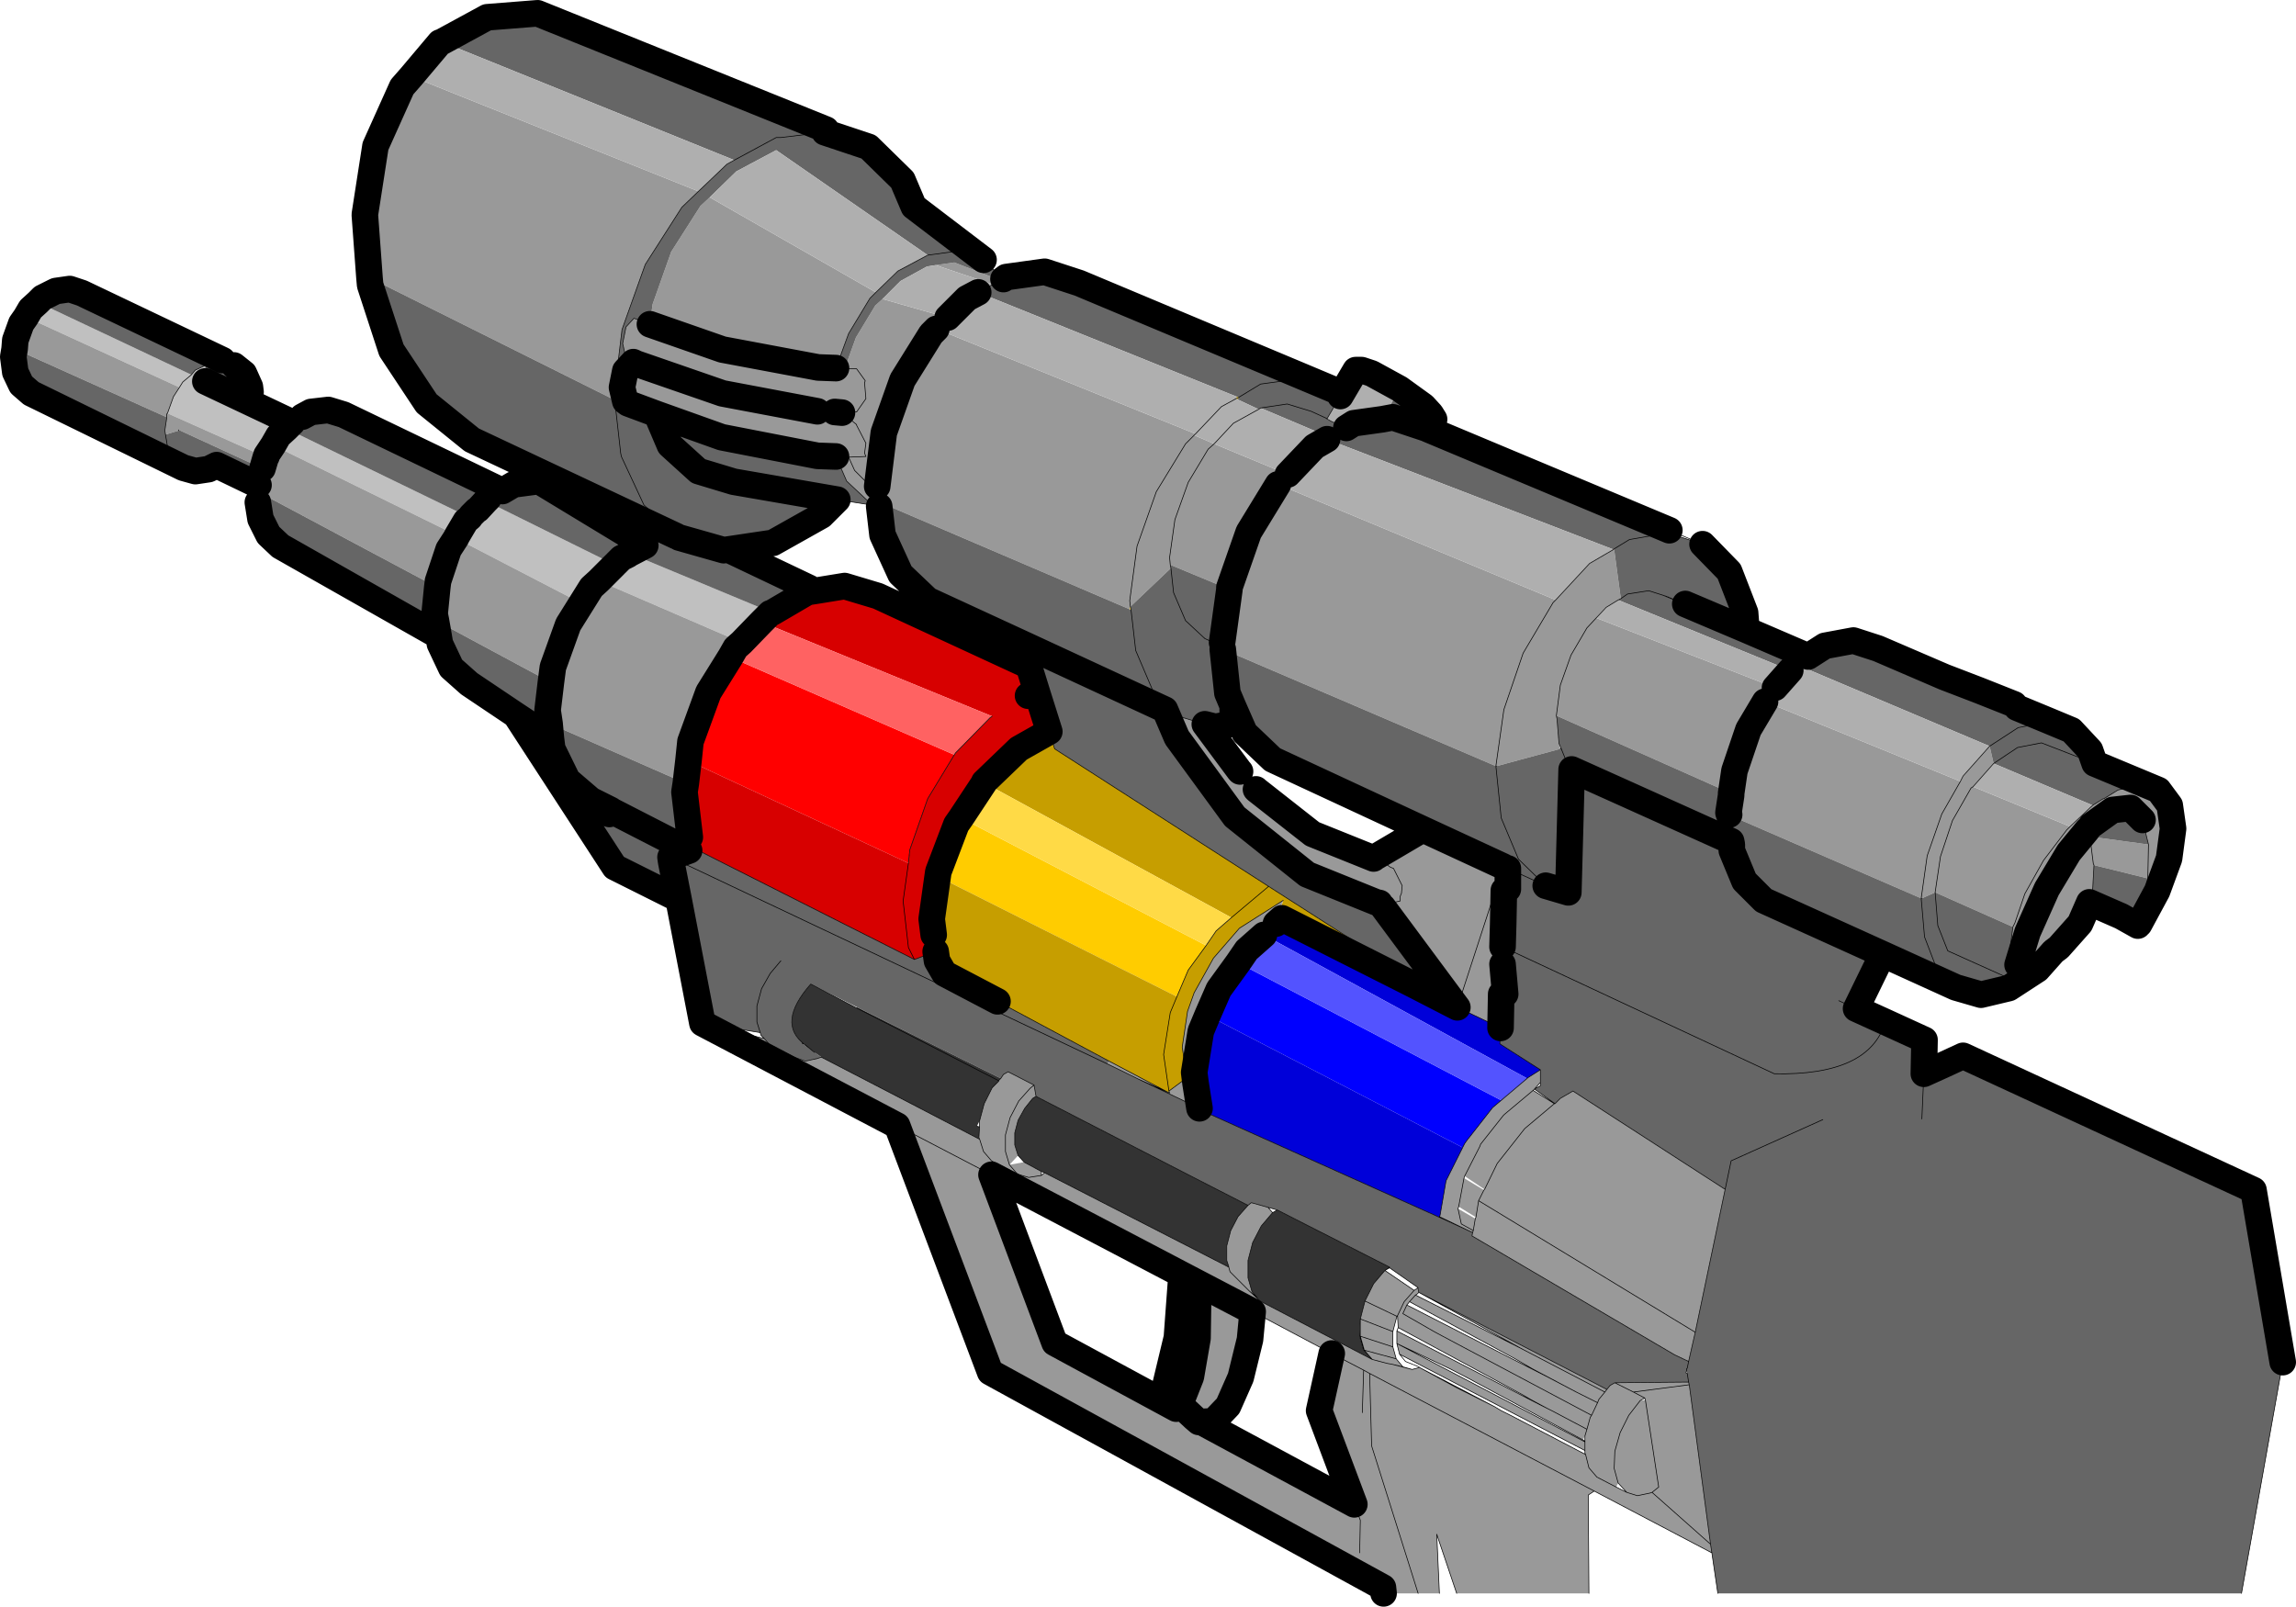 <?xml version="1.0" encoding="UTF-8" standalone="no"?>
<svg xmlns:xlink="http://www.w3.org/1999/xlink" height="120.9px" width="172.75px" xmlns="http://www.w3.org/2000/svg">
  <g transform="matrix(1.0, 0.0, 0.0, 1.0, 108.2, 62.4)">
    <path d="M-106.25 -38.55 L-105.9 -39.15 -105.35 -39.65 -93.8 -34.2 -93.5 -34.55 -92.75 -34.9 -92.7 -33.75 -92.75 -33.7 -93.2 -33.5 -92.75 -33.7 -86.2 -30.6 -86.65 -30.15 -87.25 -29.6 -87.65 -28.9 -87.25 -29.6 -86.65 -30.15 -88.05 -30.85 -86.65 -30.15 -72.85 -23.45 -72.75 -23.6 -72.35 -24.0 -72.25 -24.05 -71.65 -24.7 -61.95 -19.9 -61.85 -20.0 -61.45 -20.4 -60.95 -20.65 -60.8 -20.75 -50.1 -16.3 -50.25 -16.25 -50.9 -15.6 -52.4 -14.05 -63.15 -18.7 -61.95 -19.9 -63.15 -18.7 -63.7 -18.2 -64.45 -17.0 -73.9 -21.9 -73.8 -22.1 -73.15 -23.2 -72.85 -23.45 -73.15 -23.2 -73.8 -22.1 -87.65 -28.9 -88.15 -28.15 -88.15 -28.05 -88.2 -28.0 -95.6 -31.3 -95.15 -32.55 -94.7 -33.25 -106.25 -38.55 M-94.7 -33.25 L-94.45 -33.65 -93.8 -34.2 -94.45 -33.65 -94.7 -33.25 M-75.25 -18.65 L-75.25 -18.6 -75.25 -18.65" fill="#c0c0c0" fill-rule="evenodd" stroke="none"/>
    <path d="M13.25 -21.05 L13.75 -17.35 13.55 -17.25 12.65 -16.7 11.9 -15.9 11.2 -15.15 10.0 -13.1 9.2 -10.85 8.9 -8.55 9.2 -10.85 10.0 -13.1 11.2 -15.15 11.9 -15.9 25.35 -10.65 25.0 -10.3 24.6 -9.6 23.35 -7.5 22.3 -4.4 22.05 -2.7 22.3 -4.4 23.35 -7.5 24.6 -9.6 39.3 -3.6 39.5 -4.0 41.5 -6.25 41.8 -4.95 40.25 -3.2 40.1 -3.1 38.7 -0.65 37.8 2.05 37.4 4.75 37.8 2.05 38.7 -0.65 40.1 -3.1 40.25 -3.2 47.55 -0.2 47.3 0.05 45.55 2.35 44.15 4.85 43.4 7.05 43.25 7.35 43.4 7.05 44.15 4.85 45.55 2.35 47.3 0.05 47.55 -0.2 49.25 -1.8 50.05 -2.3 50.1 -2.3 51.15 -2.95 52.85 -3.35 54.2 -2.95 55.05 -1.8 55.3 -0.05 55.0 2.2 54.1 4.65 52.75 7.15 52.7 7.15 52.8 6.8 53.4 3.7 53.45 1.15 53.4 3.7 49.35 2.7 49.25 4.55 49.0 5.5 48.3 7.1 46.7 8.9 46.3 9.2 45.55 9.7 44.15 10.1 43.6 10.2 43.3 11.05 43.25 11.35 42.95 9.65 43.25 7.35 37.4 4.75 36.4 5.2 36.35 5.2 36.8 2.0 37.9 -1.15 39.3 -3.6 37.9 -1.15 36.8 2.0 36.35 5.2 21.95 -1.05 21.9 -1.0 21.9 -1.1 21.85 -1.25 22.05 -2.55 22.05 -2.7 8.9 -8.55 8.95 -8.3 9.1 -6.45 9.2 -6.05 4.4 -4.75 4.35 -4.75 -16.2 -13.55 -16.2 -13.75 -16.25 -14.05 -15.7 -18.05 -20.15 -19.9 -20.2 -20.45 -19.8 -23.3 -18.8 -26.1 -17.3 -28.6 -16.85 -29.0 -17.3 -28.6 -18.8 -26.1 -19.8 -23.3 -20.2 -20.45 -20.15 -19.9 -20.1 -19.65 -23.15 -16.75 -23.2 -16.55 -42.0 -24.6 -42.1 -24.65 -42.15 -25.5 -42.1 -24.65 -42.05 -24.45 -42.9 -24.7 -44.5 -26.2 -45.3 -28.05 -46.7 -28.1 -53.9 -29.5 -58.8 -31.25 -60.95 -32.05 -61.15 -32.2 -61.4 -33.25 -61.15 -34.5 -60.55 -35.15 -60.95 -35.35 -61.1 -35.45 -61.35 -36.55 -61.1 -37.8 -60.5 -38.45 -59.3 -38.0 -59.1 -39.5 -57.7 -43.45 -55.5 -46.9 -54.8 -47.55 -42.3 -40.4 -42.75 -39.95 -44.35 -37.3 -45.3 -34.7 -44.65 -34.65 -43.8 -37.0 -42.35 -39.4 -41.8 -39.9 -36.9 -38.5 -37.75 -37.65 -38.15 -37.25 -40.3 -33.8 -41.7 -29.85 -42.2 -25.8 -41.7 -29.85 -40.3 -33.8 -38.15 -37.25 -37.75 -37.65 -18.25 -29.75 -18.35 -29.65 -19.0 -29.0 -21.2 -25.4 -22.65 -21.3 -23.2 -17.2 -23.15 -16.75 -23.2 -17.2 -22.65 -21.3 -21.2 -25.4 -19.0 -29.0 -18.35 -29.65 -16.85 -29.0 -11.3 -26.7 -12.05 -26.0 -12.05 -25.95 8.85 -17.25 11.4 -20.0 13.2 -21.05 13.25 -21.05 M8.85 -17.25 L8.65 -17.05 6.4 -13.25 4.95 -9.0 4.35 -4.75 4.95 -9.0 6.4 -13.25 8.65 -17.05 8.85 -17.25 M-1.15 0.0 L4.9 2.8 5.25 2.95 5.25 4.5 4.95 4.6 4.9 7.1 4.7 8.8 4.85 8.85 4.85 10.15 4.75 12.4 4.7 14.95 1.45 13.4 4.9 2.8 1.45 13.4 -4.15 5.85 -3.8 5.6 -2.85 5.4 -2.85 5.05 -2.75 4.8 -2.75 4.75 -2.7 4.25 -3.35 2.95 -3.6 2.85 -4.4 2.25 -4.8 2.2 -4.8 2.15 -1.15 0.0 M21.9 -1.1 L21.95 -1.05 21.9 -1.1 M53.0 -0.7 L52.1 -1.6 50.75 -1.45 49.15 -0.3 48.85 0.05 49.0 0.55 49.05 0.6 49.05 0.55 53.45 1.15 53.0 -0.7 M49.35 2.7 L49.3 2.6 49.05 0.6 49.3 2.6 49.35 2.7 M48.85 0.05 L47.45 1.75 45.8 4.5 44.35 7.75 43.6 10.2 44.35 7.75 45.8 4.5 47.45 1.75 48.85 0.05 M20.6 54.45 L11.75 49.8 11.3 50.1 11.35 57.5 1.4 57.5 -0.1 53.05 0.1 57.5 -1.5 57.5 -4.1 57.5 -4.15 57.05 -33.7 40.85 -40.7 22.3 -55.35 14.6 -50.7 15.75 -50.3 16.2 -48.45 17.15 -47.6 17.45 -46.7 17.25 -46.4 17.15 Q-40.5 20.2 -34.55 23.3 L-34.5 23.3 -34.2 24.25 -33.6 24.95 -31.65 25.95 -30.8 26.2 -29.85 26.05 -30.8 26.2 -31.65 25.95 -33.6 24.95 -34.2 24.25 -34.5 23.3 -34.55 23.2 -34.5 22.4 -34.5 21.95 -34.15 20.65 -33.55 19.45 -33.05 18.95 -33.05 18.9 -32.9 18.75 -32.7 18.45 -32.35 18.25 -30.4 19.25 -30.25 20.1 -30.5 20.25 -31.1 21.0 -31.6 21.9 -31.85 22.85 -31.85 23.75 -31.6 24.55 -32.25 25.25 -32.55 24.25 -32.55 23.0 -32.2 21.7 -31.55 20.45 -30.7 19.5 -30.4 19.25 -30.7 19.5 -31.55 20.45 -32.2 21.7 -32.55 23.0 -32.55 24.25 -32.25 25.25 -31.65 25.95 -32.25 25.25 -31.15 25.05 -29.85 25.75 -29.85 26.05 -29.6 25.85 -15.75 32.95 -15.65 33.3 -14.2 34.75 -15.65 33.3 -15.75 32.95 -15.75 32.9 -15.9 32.45 -15.9 31.35 -15.6 30.2 -15.05 29.15 -14.3 28.3 -14.05 28.1 -12.8 28.45 -12.45 28.85 -13.3 29.85 -13.95 31.1 -14.3 32.45 -14.3 33.7 -14.3 33.75 -14.0 34.8 -13.6 35.25 -14.2 34.75 -13.55 35.35 -13.4 35.5 -4.95 39.9 -3.8 40.2 -3.5 40.25 -3.8 40.2 -4.95 39.9 -5.55 39.2 -5.85 38.15 -3.4 38.95 -3.15 39.85 -2.65 40.45 -3.5 40.25 -1.95 40.65 -1.4 40.5 1.35 42.0 2.65 42.65 4.25 43.45 4.75 43.75 5.55 44.15 11.1 47.05 11.05 46.95 11.05 46.75 11.05 46.1 11.05 46.75 -2.9 39.5 -3.1 38.7 11.05 46.1 11.05 46.05 11.05 45.65 10.9 45.95 2.25 41.3 0.9 40.6 -3.1 38.7 -3.1 37.75 7.65 43.3 8.25 43.6 6.95 42.9 6.35 42.55 -3.0 37.5 -3.05 36.6 -2.55 35.55 -1.8 34.7 -2.55 35.55 -3.05 36.6 -3.1 36.65 -5.5 35.5 -3.1 36.65 -3.4 37.8 -3.4 38.95 -5.85 38.15 -5.85 36.85 -3.4 37.8 -5.85 36.85 -5.5 35.5 -4.85 34.2 -4.0 33.2 -1.8 34.7 -1.5 34.5 -1.5 34.6 -1.45 34.85 -1.6 35.0 -1.7 35.05 -2.15 35.55 -1.7 35.05 6.4 39.15 12.55 42.35 12.1 42.9 12.0 43.15 11.1 42.7 10.4 42.35 11.1 42.7 12.0 43.15 12.1 42.9 12.55 42.35 6.4 39.15 -1.45 34.85 12.7 42.15 12.95 41.85 13.3 41.65 18.85 41.6 18.9 41.8 20.5 53.8 16.1 49.9 16.6 49.5 15.6 42.95 16.6 49.5 16.1 49.9 20.5 53.8 20.6 54.45 M-107.1 -36.15 L-107.05 -36.8 -106.6 -38.05 -106.25 -38.55 -94.7 -33.25 -95.15 -32.55 -95.6 -31.3 -88.2 -28.0 -88.15 -28.05 -88.15 -28.15 -87.65 -28.9 -73.8 -22.1 -73.9 -21.9 -64.45 -17.0 -63.7 -18.2 -63.15 -18.7 -52.4 -14.05 -52.85 -13.65 -53.25 -12.95 -54.9 -10.3 -56.25 -6.6 -56.4 -5.15 -56.6 -3.45 -66.85 -7.95 -67.0 -8.95 -66.75 -11.05 -66.6 -12.2 -65.45 -15.4 -64.45 -17.0 -65.45 -15.4 -66.6 -12.2 -66.75 -11.05 -75.4 -15.7 -75.5 -16.2 -75.3 -18.2 -88.8 -25.4 -88.75 -25.9 -88.7 -26.5 -88.65 -26.55 -88.45 -27.15 -94.75 -30.05 -94.75 -30.0 -95.75 -29.7 -95.8 -30.0 -95.65 -31.0 -107.1 -36.15 M-80.4 -41.5 L-80.75 -46.25 -79.95 -51.4 -77.95 -55.85 -77.25 -56.65 -55.65 -48.0 -56.9 -46.8 -59.65 -42.5 -61.4 -37.6 -62.0 -32.6 -61.95 -32.3 -80.4 -41.5 M7.7 18.1 L7.7 19.05 7.25 19.55 7.15 19.65 5.0 21.45 4.9 21.55 3.2 23.7 3.15 23.85 2.0 26.1 3.15 23.85 3.2 23.7 4.9 21.55 5.0 21.45 7.15 19.65 8.75 20.65 8.8 20.65 9.2 20.25 10.15 19.7 21.6 27.1 19.35 37.85 3.05 27.95 3.45 27.15 3.05 27.95 19.35 37.85 18.85 40.05 17.8 39.55 2.55 30.6 2.6 30.35 0.1 29.15 0.15 29.05 0.6 26.45 1.85 23.95 2.0 23.65 2.25 23.3 2.3 23.25 4.1 20.95 4.75 20.4 6.7 18.75 6.75 18.7 7.7 18.1 M-12.35 7.25 L-13.1 7.95 -14.4 9.1 -15.05 10.05 -16.5 12.05 -17.35 14.0 -17.85 15.2 -18.35 18.3 -18.25 19.1 -18.9 18.7 -19.25 16.4 -18.85 13.7 -18.35 12.3 -16.9 9.7 -14.95 7.45 -11.65 5.35 -12.35 7.25 M1.5 28.55 L1.75 29.7 2.65 30.2 2.6 30.35 2.65 30.2 1.75 29.7 1.5 28.55 2.8 29.3 2.85 29.2 3.05 27.95 2.85 29.2 1.55 28.4 1.5 28.55 M1.95 26.25 L1.55 28.4 1.95 26.25 3.45 27.15 3.5 27.1 4.45 25.15 6.5 22.55 6.55 22.5 8.75 20.65 6.55 22.5 6.5 22.55 4.45 25.15 3.5 27.1 2.0 26.1 1.95 26.25 M2.65 30.2 L2.8 29.3 2.65 30.2 M-17.95 21.0 L-22.55 18.8 Q-23.75 18.2 -24.9 17.65 L-24.75 17.45 -20.3 19.8 -20.25 19.7 -18.9 18.7 -18.25 19.1 -17.95 21.0 M-2.35 35.8 L-2.65 36.45 -0.3 37.8 0.35 38.15 3.55 39.85 11.55 44.1 11.45 44.25 11.2 45.15 8.65 43.8 8.25 43.6 8.65 43.8 11.2 45.15 11.45 44.25 11.55 44.1 3.55 39.85 0.35 38.15 -0.3 37.8 -2.65 36.45 -2.35 35.8 8.4 41.3 10.4 42.35 7.1 40.6 5.8 39.85 -2.15 35.55 -2.35 35.8 M11.2 45.15 L11.05 45.65 11.2 45.15 M15.6 42.95 L15.55 42.8 15.2 43.0 15.6 42.95 M15.55 42.8 L14.7 42.35 18.9 41.8 14.7 42.35 15.55 42.8 M14.7 42.35 L13.3 41.65 14.7 42.35 M15.2 43.0 L14.35 44.1 13.7 45.4 13.3 46.8 13.25 48.1 13.55 49.2 13.25 48.1 13.3 46.8 13.7 45.4 14.35 44.1 15.2 43.0 M12.55 42.35 L12.7 42.15 12.55 42.35 M13.4 49.5 L11.95 48.75 11.35 48.05 11.1 47.05 11.35 48.05 11.95 48.75 13.4 49.5 14.2 49.9 13.55 49.2 13.4 49.5 M11.55 44.1 L12.0 43.15 11.55 44.1 M16.1 49.9 L15.95 49.95 15.0 50.15 14.2 49.9 15.0 50.15 15.95 49.95 16.1 49.9 M-95.6 -31.3 L-95.65 -31.25 -95.65 -31.0 -95.65 -31.25 -95.6 -31.3 M-88.2 -28.0 L-88.45 -27.15 -88.2 -28.0 M-37.8 -42.45 L-36.4 -42.65 -32.9 -41.3 -33.5 -41.0 -37.8 -42.45 M-42.25 -25.5 L-42.5 -25.6 -43.9 -27.0 -44.35 -28.0 -43.05 -28.05 -43.15 -28.3 -43.05 -29.05 -43.75 -30.4 -43.75 -30.45 -44.85 -31.35 -43.75 -31.4 -43.05 -32.4 -43.15 -33.6 -43.1 -33.75 -43.75 -34.65 -44.65 -34.65 -43.75 -34.65 -43.1 -33.75 -43.15 -33.6 -43.05 -32.4 -43.75 -31.4 -44.85 -31.35 -43.75 -30.45 -43.75 -30.4 -43.05 -29.05 -43.15 -28.3 -43.05 -28.05 -44.35 -28.0 -43.9 -27.0 -42.5 -25.6 -42.25 -25.5 -42.15 -25.5 -42.2 -25.8 -42.25 -25.5 M-60.55 -35.15 L-60.35 -35.05 -53.85 -32.8 -46.7 -31.45 -53.85 -32.8 -60.35 -35.05 -60.55 -35.15 M-44.35 -28.0 L-45.3 -28.05 -44.35 -28.0 M-45.4 -31.4 L-44.85 -31.35 -45.4 -31.4 -45.8 -31.45 -46.35 -31.4 -46.4 -31.4 -45.8 -31.05 -45.4 -31.4 M-46.7 -31.45 L-46.55 -31.4 -46.4 -31.4 -46.7 -31.45 M-59.3 -38.0 L-53.85 -36.1 -46.65 -34.75 -45.3 -34.7 -46.65 -34.75 -53.85 -36.1 -59.3 -38.0 M-75.25 -18.65 L-74.45 -21.05 -73.9 -21.9 -74.45 -21.05 -75.25 -18.65 -75.25 -18.6 -75.25 -18.65 M-75.3 -18.2 L-75.25 -18.6 -75.3 -18.2 -74.6 -17.85 -75.3 -18.2 M-12.05 -25.95 L-14.25 -22.35 -15.7 -18.2 -15.7 -18.05 -15.7 -18.2 -14.25 -22.35 -12.05 -25.95 M-19.35 -8.45 L-17.55 -7.9 -14.95 -4.4 -14.9 -4.35 -14.25 -3.45 -13.7 -3.0 -13.65 -2.95 -9.45 0.35 -4.85 2.2 -4.8 2.2 -4.4 2.25 -3.6 2.85 -3.35 2.95 -2.7 4.25 -2.75 4.75 -2.75 4.8 -2.85 5.05 -2.85 5.4 -3.8 5.6 -4.4 5.55 -4.65 5.5 -9.85 3.4 -15.3 -0.95 -19.65 -6.9 -20.55 -9.0 -19.35 -8.45 M-22.55 18.8 L-20.3 19.8 -20.2 19.85 -20.25 19.7 -20.2 19.85 -20.3 19.8 -22.55 18.8 M-33.6 26.0 L-28.85 38.65 -19.7 43.6 -20.55 42.0 -19.65 38.25 -19.3 33.5 -13.95 36.3 -14.15 38.4 -14.85 41.25 -15.8 43.4 -16.9 44.55 -15.8 43.4 -14.85 41.25 -14.15 38.4 -13.95 36.3 -19.3 33.5 -33.6 26.0 -40.7 22.3 -33.6 26.0 M-18.35 44.3 L-19.1 43.6 -19.2 43.35 -19.35 43.1 -18.6 41.2 -18.1 38.3 -18.05 34.9 -18.2 34.2 -18.15 34.95 -18.25 38.35 -18.7 41.3 -19.6 43.5 -19.7 43.6 -18.35 44.3 -18.0 44.6 -17.8 44.6 -18.0 44.6 -18.35 44.3 M-16.9 44.55 L-17.8 44.6 -6.3 50.8 -8.95 43.75 -8.0 39.45 -13.1 36.75 -13.95 36.3 -13.1 36.75 -13.2 37.95 -13.9 40.85 -14.85 42.95 -15.95 44.1 -16.9 44.55 M11.75 49.8 L-5.15 40.95 -5.6 40.7 -8.0 39.45 -5.6 40.7 -5.15 40.95 11.75 49.8 M-5.15 40.95 L-5.0 46.4 -1.5 57.5 -5.0 46.4 -5.15 40.95 M-3.15 39.85 L-5.55 39.2 -3.15 39.85 M-5.6 40.7 L-5.7 43.9 -5.6 40.7 M-5.9 54.45 L-5.85 52.0 -6.3 50.8 -5.85 52.0 -5.9 54.45 M-57.75 2.1 L-57.6 2.05 -57.55 2.2 -57.75 2.1" fill="#999999" fill-rule="evenodd" stroke="none"/>
    <path d="M13.25 -21.1 L13.25 -21.05 13.2 -21.05 13.25 -21.1 M-56.4 -5.15 L-56.25 -6.6 -54.9 -10.3 -53.25 -12.95 -36.4 -5.6 -38.4 -2.3 -39.75 1.55 -39.85 2.55 -56.4 -5.15" fill="#ff0000" fill-rule="evenodd" stroke="none"/>
    <path d="M-23.2 -16.55 L-23.15 -16.75 -23.1 -16.5 -23.2 -16.55 M-15.15 -32.55 L-15.0 -32.5 -15.2 -32.4 -15.15 -32.55 M-37.65 3.55 L-37.6 3.2 -36.25 -0.35 -35.9 -0.85 -17.45 8.75 -18.8 10.6 -19.65 12.6 -37.65 3.55" fill="#ffcc00" fill-rule="evenodd" stroke="none"/>
    <path d="M17.3 -22.3 L19.9 -21.45 21.9 -19.4 23.1 -16.3 23.2 -15.0 18.6 -16.95 23.2 -15.0 27.85 -13.0 29.1 -13.8 31.25 -14.2 33.1 -13.6 38.1 -11.45 43.55 -9.15 45.85 -8.2 45.75 -8.05 47.65 -7.45 49.05 -5.95 49.4 -4.95 54.2 -2.95 52.85 -3.35 51.15 -2.95 50.1 -2.3 50.05 -2.3 49.25 -1.8 41.8 -4.95 41.5 -6.25 26.95 -12.4 26.95 -12.45 27.7 -12.95 27.85 -13.0 27.7 -12.95 26.95 -12.45 26.95 -12.4 26.5 -11.95 13.55 -17.25 13.75 -17.35 13.25 -21.05 13.25 -21.1 14.4 -21.8 17.3 -22.3 14.4 -21.8 13.25 -21.1 13.2 -21.05 -8.35 -29.35 -8.15 -29.5 -6.9 -30.2 -8.15 -29.5 -13.35 -31.7 -13.5 -31.6 -15.1 -32.35 -15.0 -32.5 -15.15 -32.55 -34.6 -40.4 -33.5 -41.0 -32.9 -41.3 -36.4 -42.65 -37.8 -42.45 -38.45 -42.35 -40.45 -41.25 -41.8 -39.9 -42.35 -39.4 -43.8 -37.0 -44.65 -34.65 -45.3 -34.7 -44.35 -37.3 -42.75 -39.95 -42.3 -40.4 -40.65 -42.0 -38.4 -43.2 -49.8 -51.1 -52.8 -49.5 -54.8 -47.55 -55.5 -46.9 -57.7 -43.45 -59.1 -39.5 -59.3 -38.0 -60.5 -38.45 -61.1 -37.8 -61.35 -36.55 -61.1 -35.45 -60.95 -35.35 -60.55 -35.15 -61.15 -34.5 -61.4 -33.25 -61.15 -32.2 -60.95 -32.05 -58.8 -31.25 -57.8 -28.9 -55.65 -26.95 -53.0 -26.15 -45.2 -24.8 -53.0 -26.15 -55.65 -26.95 -57.8 -28.9 -58.8 -31.25 -53.9 -29.5 -46.7 -28.1 -45.3 -28.05 -44.5 -26.2 -42.9 -24.7 -42.95 -24.45 -45.2 -24.8 -46.4 -23.6 -50.05 -21.55 -53.4 -21.05 -53.75 -21.0 -57.1 -21.95 -53.75 -21.0 -53.4 -21.05 -47.3 -18.15 -47.45 -17.85 -50.1 -16.3 -60.8 -20.75 -60.95 -20.65 -61.45 -20.4 -61.85 -20.0 -61.95 -19.9 -71.65 -24.7 -71.45 -24.9 -71.65 -24.7 -72.25 -24.05 -72.35 -24.0 -72.75 -23.6 -72.85 -23.45 -86.65 -30.15 -86.2 -30.6 -92.75 -33.7 -92.7 -33.75 -92.75 -34.9 -93.5 -34.55 -93.8 -34.2 -105.35 -39.65 -105.0 -40.0 -104.0 -40.5 -102.95 -40.65 -102.05 -40.35 -91.45 -35.3 -91.5 -35.2 -92.5 -35.05 -92.75 -34.9 -92.5 -35.05 -91.5 -35.2 -90.6 -34.9 -89.85 -34.3 -89.4 -33.3 -89.35 -32.9 -85.45 -31.05 -84.8 -31.4 -83.5 -31.55 -71.35 -25.1 -71.45 -24.9 -71.2 -25.0 -70.4 -25.45 -69.55 -25.95 -67.65 -26.2 -59.65 -21.35 -60.8 -20.75 -59.65 -21.35 -59.0 -21.75 -58.15 -21.9 -57.3 -22.05 -72.7 -29.3 -76.1 -32.05 -78.75 -36.05 -80.35 -40.95 -80.4 -41.5 -61.95 -32.3 -62.0 -32.6 -61.4 -37.6 -59.65 -42.5 -56.9 -46.8 -55.65 -48.0 -53.5 -50.05 -52.95 -50.35 -49.8 -52.05 -49.45 -52.05 -46.15 -52.45 -49.45 -52.05 -49.8 -52.05 -52.95 -50.35 -74.95 -59.25 -71.55 -61.1 -67.75 -61.4 -46.05 -52.65 -46.15 -52.45 -42.85 -51.35 -40.3 -48.85 -39.45 -46.85 -34.2 -42.85 -32.7 -41.4 -32.5 -41.55 -29.6 -41.95 -27.0 -41.1 -10.3 -34.1 -10.4 -33.9 -13.35 -33.5 -15.0 -32.5 -13.35 -33.5 -10.4 -33.9 -7.8 -33.05 -7.35 -32.6 -8.35 -30.9 -8.4 -30.9 -8.05 -30.7 -6.9 -30.2 -6.35 -30.55 -4.2 -30.85 -3.4 -31.0 -0.85 -30.15 -0.75 -30.1 -0.85 -30.15 -3.4 -31.0 -4.2 -30.85 -2.9 -33.15 -1.1 -31.85 -0.55 -31.25 -0.3 -30.85 -0.75 -30.1 17.4 -22.5 17.3 -22.3 M16.95 -17.6 L15.85 -17.95 14.25 -17.7 13.75 -17.35 14.25 -17.7 15.85 -17.95 16.95 -17.6 18.25 -17.05 18.55 -16.9 18.6 -16.95 17.25 -17.5 16.95 -17.6 M8.9 -8.55 L22.05 -2.7 22.05 -2.55 21.85 -1.25 21.9 -1.1 21.9 -1.0 21.9 -0.95 21.9 -0.85 22.0 0.05 22.0 0.55 22.05 0.9 22.0 0.55 22.0 0.05 21.9 -0.85 21.9 -0.95 21.9 -1.0 21.95 -1.05 36.35 5.2 36.4 5.2 37.4 4.75 43.25 7.35 42.95 9.65 43.25 11.35 43.3 11.05 43.6 10.2 44.15 10.1 45.55 9.7 46.3 9.2 45.1 10.55 42.95 11.95 40.85 12.45 38.95 11.9 33.45 9.4 31.45 13.5 33.65 14.5 Q32.45 18.55 25.3 18.4 L4.85 8.85 25.3 18.4 Q32.45 18.55 33.65 14.5 L36.6 15.85 36.55 18.4 Q38.0 17.75 39.5 17.05 L61.35 27.15 63.55 40.1 63.5 40.4 60.45 57.5 21.05 57.5 20.6 54.45 20.5 53.8 18.9 41.8 18.85 41.6 13.3 41.65 12.95 41.85 12.7 42.15 -1.45 34.85 -1.5 34.5 -3.65 33.0 -3.65 32.95 -12.1 28.65 -12.8 28.45 -14.05 28.1 -14.3 28.3 -18.3 26.25 -30.25 20.1 -30.4 19.25 -32.35 18.25 -32.7 18.45 -32.9 18.75 -43.7 13.4 -47.2 11.65 Q-49.8 14.6 -47.65 16.2 L-47.85 16.1 -47.65 16.25 -47.1 16.65 -46.9 16.8 -46.4 17.15 -46.7 17.25 -47.6 17.45 -48.45 17.15 -50.3 16.2 -50.7 15.75 -50.95 15.5 -51.0 15.3 -55.35 14.6 -57.15 5.25 -61.95 2.85 -69.4 -8.6 -72.9 -10.95 -74.25 -12.15 -75.1 -13.95 -75.2 -14.55 -87.1 -21.3 -88.0 -22.15 -88.6 -23.35 -88.8 -24.6 -88.85 -24.85 -88.8 -25.4 -75.3 -18.2 -75.5 -16.2 -75.4 -15.7 -75.2 -14.55 -75.4 -15.7 -66.75 -11.05 -67.0 -8.95 -66.85 -7.95 -56.6 -3.45 -56.7 -2.8 -56.3 0.6 -56.4 0.9 -56.05 1.05 -55.9 1.4 -56.35 1.6 -55.9 1.4 -55.85 1.5 -39.4 9.8 -37.8 9.2 -37.7 9.9 -37.15 10.85 -33.15 12.95 -24.75 17.45 -24.9 17.65 Q-23.75 18.2 -22.55 18.8 L-17.95 21.0 -17.95 21.05 -17.6 21.25 0.1 29.2 2.6 30.35 2.55 30.6 17.8 39.55 18.85 40.05 19.35 37.85 21.6 27.1 10.15 19.7 9.2 20.25 8.8 20.65 7.25 19.55 7.7 19.3 7.7 19.05 7.7 18.1 4.65 16.15 4.7 14.95 4.75 12.4 5.05 12.4 4.85 10.15 4.85 8.85 4.9 7.1 4.85 8.85 4.7 8.8 4.9 7.1 5.25 4.5 5.25 2.95 8.1 4.25 6.05 2.25 4.75 -0.85 4.35 -4.75 4.4 -4.75 9.2 -6.05 9.25 -6.1 9.1 -6.45 8.95 -8.3 8.9 -8.55 M9.8 -4.75 L9.25 -6.1 9.8 -4.75 10.0 -4.55 10.05 -4.5 13.5 -2.95 11.1 -4.1 9.8 -4.75 M22.05 0.9 L13.5 -2.95 22.05 0.9 22.1 1.15 22.1 1.6 23.05 3.9 24.5 5.35 33.45 9.4 24.5 5.35 23.05 3.9 22.1 1.6 22.1 1.15 22.05 0.9 M4.35 -4.75 L4.75 -0.85 6.05 2.25 8.1 4.25 5.25 2.95 4.9 2.8 -1.15 0.0 -12.45 -5.25 -14.55 -7.25 -15.45 -9.3 -15.85 -10.25 -16.2 -13.55 -15.85 -10.25 -15.45 -9.3 -15.45 -7.95 -16.75 -7.7 -17.55 -7.9 -19.35 -8.45 -20.25 -9.3 -20.55 -9.0 -31.35 -14.0 -20.55 -9.0 -19.65 -6.9 -15.3 -0.95 -9.85 3.4 -4.65 5.5 -4.4 5.55 -4.15 5.85 1.45 13.4 -12.75 4.3 -28.85 -6.05 -29.25 -7.35 -30.15 -10.2 -30.8 -12.3 -31.35 -14.0 -38.4 -17.25 -40.45 -19.2 -41.8 -22.15 -42.05 -24.3 -42.05 -24.45 -42.0 -24.6 -23.2 -16.55 -23.1 -16.5 -22.75 -13.45 -21.45 -10.4 -20.25 -9.3 -21.45 -10.4 -22.75 -13.45 -23.1 -16.5 -23.15 -16.75 -20.1 -19.65 -20.15 -19.9 -15.7 -18.05 -16.25 -14.05 -16.35 -13.8 -17.55 -14.35 -19.0 -15.7 -19.9 -17.8 -20.1 -19.65 -19.9 -17.8 -19.0 -15.7 -17.55 -14.35 -16.35 -13.8 -16.2 -13.75 -16.2 -13.55 4.35 -4.75 M30.15 12.9 L31.45 13.5 30.15 12.9 M52.65 7.25 L51.4 6.55 49.0 5.5 49.25 4.55 49.35 2.7 53.4 3.7 52.8 6.8 52.7 7.15 52.65 7.25 M45.75 -8.05 L43.65 -7.65 41.5 -6.25 43.65 -7.65 45.75 -8.05 M41.8 -4.95 L43.6 -6.15 45.4 -6.5 49.4 -4.95 45.4 -6.5 43.6 -6.15 41.8 -4.95 M49.15 -0.3 L50.75 -1.45 52.1 -1.6 53.0 -0.7 53.45 1.15 49.05 0.55 49.0 0.55 48.85 0.05 49.15 -0.3 M36.4 21.8 L36.55 18.4 36.4 21.8 M-89.2 -26.1 L-91.9 -27.4 -92.5 -27.1 -93.5 -26.95 -94.4 -27.2 -105.85 -32.8 -106.6 -33.45 -107.05 -34.4 -107.2 -35.55 -107.1 -36.15 -95.65 -31.0 -95.8 -30.0 -95.75 -29.7 -94.75 -30.0 -94.75 -30.05 -88.45 -27.15 -88.65 -26.55 -88.7 -26.5 -88.75 -25.9 -89.2 -26.1 M37.4 4.75 L37.6 7.25 38.35 9.15 43.25 11.35 38.35 9.15 37.6 7.25 37.4 4.75 M38.95 11.9 L37.5 10.45 36.6 8.1 36.35 5.2 36.6 8.1 37.5 10.45 38.95 11.9 M10.05 -4.5 L9.8 4.75 8.1 4.25 9.8 4.75 10.05 -4.5 M28.95 21.85 L22.05 24.95 21.6 27.1 22.05 24.95 28.95 21.85 M-57.55 2.2 L-24.9 17.65 -57.55 2.2 -57.6 2.05 -57.75 2.1 -57.7 2.45 -57.55 2.2 M-57.15 5.25 L-57.7 2.45 -57.15 5.25 M-49.45 9.9 L-50.25 10.85 -50.9 12.0 -51.25 13.3 -51.25 14.5 -51.0 15.3 -51.25 14.5 -51.25 13.3 -50.9 12.0 -50.25 10.85 -49.45 9.9 M18.85 40.05 L18.75 40.55 18.7 40.6 18.7 40.75 18.7 40.6 18.75 40.55 18.85 40.05 M18.7 40.75 L18.65 40.9 18.75 40.95 18.7 40.75 M18.85 41.6 L18.75 40.95 18.85 41.6 M-89.35 -32.9 L-91.15 -33.75 -91.8 -33.95 -92.5 -33.85 -92.7 -33.75 -92.5 -33.85 -91.8 -33.95 -91.15 -33.75 -89.35 -32.9 M-85.45 -31.05 L-86.1 -30.7 -86.2 -30.6 -86.1 -30.7 -85.45 -31.05 M-94.4 -27.2 L-95.15 -27.85 -95.6 -28.8 -95.75 -29.7 -95.6 -28.8 -95.15 -27.85 -94.4 -27.2 M-57.25 -22.1 L-59.75 -24.4 -61.45 -28.05 -61.5 -28.3 -61.95 -32.3 -61.5 -28.3 -61.45 -28.05 -59.75 -24.4 -57.25 -22.1 -57.3 -22.05 -57.1 -21.95 -57.25 -22.1 M-34.2 -42.85 L-36.2 -43.5 -38.4 -43.2 -36.2 -43.5 -34.2 -42.85 M-32.7 -41.4 L-32.9 -41.3 -32.7 -41.4 M-66.85 -7.95 L-66.75 -6.85 -69.4 -8.6 -66.75 -6.85 -66.85 -7.95 M-62.2 -1.4 L-62.25 -1.45 -62.35 -1.15 -62.2 -1.4 -56.35 1.6 -62.2 -1.4 M-66.75 -6.85 L-66.65 -6.05 -65.5 -3.7 -63.75 -2.2 -62.25 -1.45 -63.75 -2.2 -65.5 -3.7 -66.65 -6.05 -66.75 -6.85 M-8.35 -30.9 L-9.55 -31.45 -11.35 -32.0 -13.35 -31.7 -11.35 -32.0 -9.55 -31.45 -8.35 -30.9 M-15.75 32.9 L-15.75 32.95 -15.85 32.9 -15.75 32.9 M-56.35 1.6 L-57.6 2.05 -56.35 1.6" fill="#666666" fill-rule="evenodd" stroke="none"/>
    <path d="M-42.1 -24.65 L-42.0 -24.6 -42.05 -24.45 -42.1 -24.65 M-15.2 -32.4 L-15.0 -32.5 -15.1 -32.35 -15.2 -32.4" fill="#dfb300" fill-rule="evenodd" stroke="none"/>
    <path d="M-8.35 -29.35 L13.2 -21.05 11.4 -20.0 8.85 -17.25 -12.05 -25.95 -12.05 -26.0 -11.3 -26.7 -9.3 -28.8 -8.35 -29.35 -9.3 -28.8 -11.3 -26.7 -16.85 -29.0 -18.35 -29.65 -18.25 -29.75 -37.75 -37.65 -36.9 -38.5 -41.8 -39.9 -40.45 -41.25 -38.45 -42.35 -37.8 -42.45 -33.5 -41.0 -34.6 -40.4 -15.15 -32.55 -15.2 -32.4 -15.1 -32.35 -13.5 -31.6 -13.35 -31.7 -8.15 -29.5 -8.35 -29.35 M24.6 -9.6 L25.0 -10.3 25.35 -10.65 11.9 -15.9 12.65 -16.7 13.55 -17.25 26.5 -11.95 25.35 -10.65 26.5 -11.95 26.95 -12.4 41.5 -6.25 39.5 -4.0 39.3 -3.6 24.6 -9.6 M40.25 -3.2 L41.8 -4.95 49.25 -1.8 47.55 -0.2 40.25 -3.2 M-77.25 -56.65 L-75.1 -59.2 -74.95 -59.25 -52.95 -50.35 -53.5 -50.05 -55.65 -48.0 -77.25 -56.65 M-7.35 -32.6 L-6.2 -34.55 -5.75 -34.55 -5.0 -34.3 -2.9 -33.15 -4.2 -30.85 -6.35 -30.55 -6.9 -30.2 -8.05 -30.7 -8.4 -30.9 -8.35 -30.9 -7.35 -32.6 M-54.8 -47.55 L-52.8 -49.5 -49.8 -51.1 -38.4 -43.2 -40.65 -42.0 -42.3 -40.4 -54.8 -47.55 M-18.25 -29.75 L-16.3 -31.8 -15.2 -32.4 -16.3 -31.8 -18.25 -29.75 M-13.5 -31.6 L-15.4 -30.55 -16.85 -29.0 -15.4 -30.55 -13.5 -31.6 M-36.9 -38.5 L-35.45 -39.95 -34.6 -40.4 -35.45 -39.95 -36.9 -38.5" fill="#afafaf" fill-rule="evenodd" stroke="none"/>
    <path d="M4.75 20.4 L4.1 20.95 2.3 23.25 2.25 23.3 2.0 23.65 1.85 23.95 -17.35 14.0 -16.5 12.05 -15.05 10.05 4.75 20.4" fill="#0000ff" fill-rule="evenodd" stroke="none"/>
    <path d="M-4.95 39.9 L-13.4 35.5 -13.55 35.35 -13.6 35.25 -14.0 34.8 -14.3 33.75 -14.3 33.7 -14.3 32.45 -13.95 31.1 -13.3 29.85 -12.45 28.85 -12.1 28.65 -3.65 32.95 -4.0 33.2 -4.85 34.2 -5.5 35.5 -5.85 36.85 -5.9 38.15 -5.6 39.2 -4.95 39.9 M-15.75 32.95 L-29.6 25.85 -29.85 25.75 -31.15 25.05 -31.6 24.55 -31.85 23.75 -31.85 22.85 -31.6 21.9 -31.1 21.0 -30.5 20.25 -30.25 20.1 -18.3 26.25 -14.3 28.3 -15.05 29.15 -15.6 30.2 -15.9 31.35 -15.9 32.45 -15.75 32.9 -15.85 32.9 -15.75 32.95 M-34.55 23.3 Q-40.5 20.2 -46.4 17.15 L-46.9 16.8 -47.1 16.65 -47.65 16.2 -47.1 16.65 -47.65 16.25 -47.65 16.2 Q-49.8 14.6 -47.2 11.65 L-43.75 13.45 -33.1 18.9 -43.75 13.45 -43.7 13.4 -32.9 18.75 -33.05 18.9 -33.1 18.9 -33.05 18.95 -33.55 19.45 -34.15 20.65 -34.5 21.95 -34.7 22.35 -34.5 22.4 -34.55 23.2 -34.55 23.3" fill="#333333" fill-rule="evenodd" stroke="none"/>
    <path d="M-50.9 -15.6 L-50.25 -16.25 -50.1 -16.3 -47.45 -17.85 -46.8 -17.95 -44.65 -18.3 -42.15 -17.55 -30.8 -12.3 -30.15 -10.2 -29.25 -7.35 -31.55 -6.05 -34.15 -3.55 -34.15 -3.5 -35.9 -0.85 -36.25 -0.35 -37.6 3.2 -37.65 3.55 -38.1 6.75 -37.95 7.95 -38.5 7.65 -38.3 7.9 -37.8 8.9 -37.8 9.2 -39.4 9.8 -39.85 8.9 -40.25 5.4 -39.85 2.55 -40.25 5.4 -39.85 8.9 -39.4 9.8 -55.85 1.5 -55.9 1.4 -56.05 1.05 -56.3 0.6 -56.7 -2.8 -56.6 -3.45 -56.4 -5.15 -39.85 2.55 -39.75 1.55 -38.4 -2.3 -36.4 -5.6 -36.3 -5.75 -33.7 -8.4 -33.55 -8.5 -50.9 -15.6 M-30.85 -10.05 L-30.15 -10.2 -30.85 -10.05" fill="#d70000" fill-rule="evenodd" stroke="none"/>
    <path d="M-52.4 -14.05 L-50.9 -15.6 -33.55 -8.5 -33.7 -8.4 -36.3 -5.75 -36.4 -5.6 -53.25 -12.95 -52.85 -13.65 -52.4 -14.05" fill="#ff6262" fill-rule="evenodd" stroke="none"/>
    <path d="M1.45 13.4 L-1.85 11.7 -11.75 6.7 -12.2 7.1 -11.65 5.35 -14.95 7.45 -16.9 9.7 -18.35 12.3 -18.85 13.7 -19.25 16.4 -18.9 18.7 -20.25 19.7 -20.65 16.95 -20.15 13.8 -19.65 12.6 -20.15 13.8 -20.65 16.95 -20.25 19.7 -20.3 19.8 -24.75 17.45 -33.15 12.95 -37.15 10.85 -37.7 9.9 -37.8 9.2 -37.8 8.9 -37.95 7.95 -38.1 6.75 -37.65 3.55 -19.65 12.6 -18.8 10.6 -17.45 8.75 -16.7 7.65 -15.55 6.65 -34.15 -3.5 -34.15 -3.55 -31.55 -6.05 -29.25 -7.35 -28.85 -6.05 -12.75 4.3 1.45 13.4 M-12.75 4.3 L-15.55 6.65 -12.75 4.3" fill="#c69e00" fill-rule="evenodd" stroke="none"/>
    <path d="M-35.9 -0.85 L-34.15 -3.5 -15.55 6.65 -16.7 7.65 -17.45 8.75 -35.9 -0.85" fill="#ffda46" fill-rule="evenodd" stroke="none"/>
    <path d="M4.7 14.95 L4.65 16.15 7.7 18.1 6.75 18.7 6.7 18.75 -13.1 7.95 -12.35 7.25 -12.2 7.1 -11.75 6.7 -1.85 11.7 1.45 13.4 4.7 14.95 M-17.35 14.0 L1.85 23.95 0.6 26.45 0.15 29.05 0.1 29.15 0.1 29.2 -17.6 21.25 -17.95 21.0 -18.25 19.1 -18.35 18.3 -17.85 15.2 -17.35 14.0" fill="#0000d9" fill-rule="evenodd" stroke="none"/>
    <path d="M-13.1 7.95 L6.7 18.75 4.75 20.4 -15.05 10.05 -14.4 9.1 -13.1 7.95" fill="#5353ff" fill-rule="evenodd" stroke="none"/>
    <path d="M17.3 -22.3 L19.9 -21.45 17.4 -22.5 M17.3 -22.3 L14.4 -21.8 13.25 -21.1 13.2 -21.05 11.4 -20.0 8.85 -17.25 8.65 -17.05 6.4 -13.25 4.95 -9.0 4.35 -4.75 4.4 -4.75 M13.75 -17.35 L14.25 -17.7 15.85 -17.95 16.95 -17.6 17.25 -17.5 18.6 -16.95 M-11.3 -26.7 L-12.05 -26.0 -12.05 -25.95 M11.9 -15.9 L11.2 -15.15 10.0 -13.1 9.2 -10.85 8.9 -8.55 8.95 -8.3 9.1 -6.45 9.25 -6.1 9.8 -4.75 11.1 -4.1 13.5 -2.95 M24.6 -9.6 L25.0 -10.3 25.35 -10.65 M11.9 -15.9 L12.65 -16.7 13.55 -17.25 13.75 -17.35 M17.25 -17.5 L18.25 -17.05 16.95 -17.6 M22.05 0.9 L22.0 0.55 22.0 0.05 21.9 -0.85 21.9 -0.95 21.9 -1.0 21.9 -1.1 21.95 -1.05 M5.25 2.95 L8.1 4.25 6.05 2.25 4.75 -0.85 4.35 -4.75 M4.9 2.8 L5.25 2.95 M4.85 8.85 L25.3 18.4 Q32.45 18.55 33.65 14.5 M31.45 13.5 L30.15 12.9 M10.05 -4.5 L10.0 -4.55 9.8 -4.75 M9.25 -6.1 L9.2 -6.05 M11.1 -4.1 L10.05 -4.5 M52.75 7.15 L52.65 7.25 52.7 7.15 52.8 6.8 53.4 3.7 53.45 1.15 53.0 -0.7 M26.95 -12.4 L26.95 -12.45 27.7 -12.95 27.85 -13.0 M37.4 4.75 L37.8 2.05 38.7 -0.65 40.1 -3.1 40.25 -3.2 41.8 -4.95 43.6 -6.15 45.4 -6.5 49.4 -4.95 M41.5 -6.25 L39.5 -4.0 39.3 -3.6 37.9 -1.15 36.8 2.0 36.35 5.2 36.4 5.2 M43.25 7.35 L43.4 7.05 44.15 4.85 45.55 2.35 47.3 0.05 47.55 -0.2 49.25 -1.8 50.05 -2.3 50.1 -2.3 51.15 -2.95 52.85 -3.35 54.2 -2.95 M26.5 -11.95 L26.95 -12.4 M41.5 -6.25 L43.65 -7.65 45.75 -8.05 47.65 -7.45 M43.55 -9.15 L38.1 -11.45 M49.05 0.55 L49.0 0.55 49.05 0.6 49.3 2.6 49.35 2.7 49.25 4.55 49.0 5.5 M49.15 -0.3 L48.85 0.05 49.0 0.55 M43.25 7.35 L42.95 9.65 43.25 11.35 43.3 11.05 43.6 10.2 44.15 10.1 45.55 9.7 46.3 9.2 M36.55 18.4 L36.4 21.8 M63.55 40.1 L63.55 40.4 63.5 40.4 60.45 57.5 M21.05 57.5 L20.6 54.45 11.75 49.8 11.3 50.1 11.35 57.5 M1.4 57.5 L-0.1 53.05 0.1 57.5 M-88.8 -24.6 L-88.85 -24.85 -88.8 -25.4 -89.2 -26.1 M-91.45 -35.3 L-90.6 -34.9 -91.5 -35.2 -92.5 -35.05 -92.75 -34.9 -93.5 -34.55 -93.8 -34.2 -94.45 -33.65 -94.7 -33.25 -95.15 -32.55 -95.6 -31.3 -95.65 -31.25 -95.65 -31.0 -95.8 -30.0 -95.75 -29.7 -95.6 -28.8 -95.15 -27.85 -94.4 -27.2 M-89.35 -32.9 L-85.45 -31.05 -86.1 -30.7 -86.2 -30.6 M-67.65 -26.2 L-66.0 -25.7 -58.15 -21.9 -57.3 -22.05 -57.1 -21.95 -57.25 -22.1 -59.75 -24.4 -61.45 -28.05 -61.5 -28.3 -61.95 -32.3 -62.0 -32.6 -61.4 -37.6 -59.65 -42.5 -56.9 -46.8 -55.65 -48.0 -53.5 -50.05 -52.95 -50.35 -49.8 -52.05 -49.45 -52.05 -46.15 -52.45 M-46.05 -52.65 L-42.85 -51.35 M-34.2 -42.85 L-32.7 -41.4 -32.9 -41.3 -33.5 -41.0 -34.6 -40.4 M-7.8 -33.05 L-7.35 -32.6 -8.35 -30.9 -9.55 -31.45 -11.35 -32.0 -13.35 -31.7 -13.5 -31.6 -15.4 -30.55 -16.85 -29.0 -17.3 -28.6 -18.8 -26.1 -19.8 -23.3 -20.2 -20.45 -20.15 -19.9 -20.1 -19.65 -19.9 -17.8 -19.0 -15.7 -17.55 -14.35 -16.35 -13.8 -16.2 -13.75 -16.2 -13.55 M36.35 5.2 L36.6 8.1 37.5 10.45 38.95 11.9 M43.25 11.35 L38.35 9.15 37.6 7.25 37.4 4.75 M4.85 8.85 L4.85 10.15 4.75 12.4 M4.7 14.95 L4.65 16.15 7.7 18.1 7.7 19.05 7.7 19.3 7.25 19.55 8.8 20.65 9.2 20.25 10.15 19.7 21.6 27.1 22.05 24.95 28.95 21.85 M4.7 8.8 L4.85 8.85 M4.7 14.95 L1.45 13.4 4.9 2.8 M-12.2 7.1 L-12.35 7.25 -13.1 7.95 M6.7 18.75 L6.75 18.7 7.7 18.1 M1.85 23.95 L2.0 23.65 2.25 23.3 2.3 23.25 4.1 20.95 4.75 20.4 6.7 18.75 M1.85 23.95 L0.6 26.45 0.15 29.05 0.1 29.15 2.6 30.35 2.65 30.2 1.75 29.7 1.5 28.55 1.55 28.4 1.95 26.25 2.0 26.1 3.15 23.85 3.2 23.7 4.9 21.55 5.0 21.45 7.15 19.65 7.25 19.55 7.7 19.05 M8.8 20.65 L8.75 20.65 6.55 22.5 6.5 22.55 4.45 25.15 3.5 27.1 3.45 27.15 3.05 27.95 19.35 37.85 21.6 27.1 M8.75 20.65 L7.15 19.65 M3.05 27.95 L2.85 29.2 2.8 29.3 2.65 30.2 M2.6 30.35 L2.55 30.6 17.8 39.55 18.85 40.05 19.35 37.85 M2.6 30.35 L0.1 29.2 -17.6 21.25 -17.95 21.05 -17.95 21.0 -22.55 18.8 Q-23.75 18.2 -24.9 17.65 L-57.55 2.2 -57.75 2.1 M6.95 42.9 L6.35 42.55 -3.0 37.5 -3.1 37.75 7.65 43.3 6.95 42.9 8.25 43.6 8.65 43.8 11.2 45.15 11.45 44.25 11.55 44.1 3.55 39.85 0.35 38.15 -0.3 37.8 -2.65 36.45 -2.35 35.8 -2.15 35.55 -1.7 35.05 -1.6 35.0 -1.45 34.85 -1.5 34.6 -1.5 34.5 -1.8 34.7 -2.55 35.55 -3.05 36.6 -3.0 37.5 M-2.15 35.55 L5.8 39.85 7.1 40.6 10.4 42.35 11.1 42.7 12.0 43.15 12.1 42.9 12.55 42.35 6.4 39.15 -1.7 35.05 M8.4 41.3 L7.1 40.6 M-3.1 37.75 L-3.1 38.7 0.9 40.6 2.25 41.3 10.9 45.95 11.05 46.05 11.05 45.65 11.2 45.15 M11.1 47.05 L5.55 44.15 4.75 43.75 4.25 43.45 2.65 42.65 1.35 42.0 -1.4 40.5 -1.95 40.65 -3.5 40.25 -3.8 40.2 -4.95 39.9 -13.4 35.5 -13.55 35.35 -14.2 34.75 -15.65 33.3 -15.75 32.95 -29.6 25.85 -29.85 26.05 -30.8 26.2 -31.65 25.95 -33.6 24.95 -34.2 24.25 -34.5 23.3 -34.55 23.3 Q-40.5 20.2 -46.4 17.15 L-46.7 17.25 -47.6 17.45 -48.45 17.15 -50.3 16.2 -50.7 15.75 -55.35 14.6 -51.0 15.3 -51.25 14.5 -51.25 13.3 -50.9 12.0 -50.25 10.85 -49.45 9.9 M8.25 43.6 L7.65 43.3 M15.6 42.95 L15.55 42.8 15.2 43.0 14.35 44.1 13.7 45.4 13.3 46.8 13.25 48.1 13.55 49.2 14.2 49.9 15.0 50.15 15.95 49.95 16.1 49.9 20.5 53.8 18.9 41.8 14.7 42.35 15.55 42.8 M15.6 42.95 L16.6 49.5 16.1 49.9 M18.7 40.75 L18.7 40.6 18.75 40.55 18.85 40.05 M18.75 40.95 L18.65 40.9 18.7 40.75 M18.75 40.95 L18.85 41.6 18.9 41.8 M13.3 41.65 L14.7 42.35 M-1.45 34.85 L12.7 42.15 12.95 41.85 13.3 41.65 18.85 41.6 M12.7 42.15 L12.55 42.35 M11.05 46.05 L11.05 46.1 11.05 46.75 11.05 46.95 11.1 47.05 11.35 48.05 11.95 48.75 13.4 49.5 14.2 49.9 M12.0 43.15 L11.55 44.1 M10.4 42.35 L8.4 41.3 -2.35 35.8 M20.5 53.8 L20.6 54.45 M-92.7 -33.75 L-92.5 -33.85 -91.8 -33.95 -91.15 -33.75 -89.35 -32.9 M-86.65 -30.15 L-88.05 -30.85 M-92.75 -33.7 L-92.7 -33.75 M-93.2 -33.5 L-92.75 -33.7 M-94.75 -30.0 L-94.75 -30.05 M-88.8 -25.4 L-88.75 -25.9 -88.7 -26.5 -88.65 -26.55 -88.45 -27.15 M-60.55 -35.15 L-60.95 -35.35 -61.1 -35.45 -61.35 -36.55 -61.1 -37.8 -60.5 -38.45 -59.3 -38.0 M-38.4 -43.2 L-36.2 -43.5 -34.2 -42.85 M-42.3 -40.4 L-42.75 -39.95 -44.35 -37.3 -45.3 -34.7 -44.65 -34.65 -43.75 -34.65 -43.1 -33.75 -43.15 -33.6 -43.05 -32.4 -43.75 -31.4 -44.85 -31.35 -43.75 -30.45 -43.75 -30.4 -43.05 -29.05 -43.15 -28.3 -43.05 -28.05 -44.35 -28.0 -43.9 -27.0 -42.5 -25.6 -42.25 -25.5 -42.15 -25.5 -42.1 -24.65 -42.05 -24.45 -42.9 -24.7 -44.5 -26.2 -45.3 -28.05 -44.35 -28.0 M-37.75 -37.65 L-36.9 -38.5 M-38.4 -43.2 L-40.65 -42.0 -42.3 -40.4 M-46.4 -31.4 L-46.55 -31.4 -46.7 -31.45 M-46.4 -31.4 L-46.35 -31.4 -45.8 -31.45 -45.4 -31.4 M-42.2 -25.8 L-42.15 -25.5 M-23.15 -16.75 L-23.2 -17.2 -22.65 -21.3 -21.2 -25.4 -19.0 -29.0 -18.35 -29.65 -18.25 -29.75 -16.3 -31.8 -15.2 -32.4 -15.0 -32.5 -13.35 -33.5 -10.4 -33.9 -7.8 -33.05 M-71.45 -24.9 L-71.2 -25.0 -71.35 -25.1 -83.5 -31.55 M-61.95 -19.9 L-61.85 -20.0 M-60.95 -20.65 L-60.8 -20.75 M-71.2 -25.0 L-70.4 -25.45 M-75.3 -18.2 L-74.6 -17.85 M-72.75 -23.6 L-72.85 -23.45 M-72.25 -24.05 L-72.35 -24.0 M-62.2 -1.4 L-62.25 -1.45 M-56.35 1.6 L-55.9 1.4 -56.05 1.05 -56.4 0.9 M-42.95 -24.45 L-42.05 -24.3 -42.05 -24.45 M-20.25 -9.3 L-21.45 -10.4 -22.75 -13.45 -23.1 -16.5 -23.15 -16.75 M-46.8 -17.95 L-47.3 -18.15 M-30.8 -12.3 L-31.35 -14.0 M-59.65 -21.35 L-59.0 -21.75 -58.15 -21.9 M-42.95 -24.45 L-45.2 -24.8 M-6.9 -30.2 L-8.05 -30.7 -8.4 -30.9 -8.35 -30.9 M-6.9 -30.2 L-8.15 -29.5 -8.35 -29.35 M-15.55 6.65 L-12.75 4.3 -28.85 -6.05 -29.25 -7.35 M-17.45 8.75 L-16.7 7.65 -15.55 6.65 M-36.4 -5.6 L-38.4 -2.3 -39.75 1.55 -39.85 2.55 -40.25 5.4 -39.85 8.9 -39.4 9.8 -37.8 9.2 -37.8 8.9 -37.95 7.95 M-38.3 7.9 L-38.5 7.65 M-19.65 12.6 L-18.8 10.6 -17.45 8.75 M-33.55 -8.5 L-33.7 -8.4 -36.3 -5.75 -36.4 -5.6 M-16.25 -14.05 L-16.2 -13.75 M-19.35 -8.45 L-17.55 -7.9 M-13.7 -3.0 L-14.25 -3.45 -14.9 -4.35 -13.7 -3.0 M-20.55 -9.0 L-19.35 -8.45 -20.25 -9.3 M-4.8 2.15 L-4.85 2.2 -4.8 2.2 -4.4 2.25 -3.6 2.85 -3.35 2.95 -2.7 4.25 -2.75 4.75 -2.75 4.8 -2.85 5.05 -2.85 5.4 -3.8 5.6 -4.4 5.55 -4.15 5.85 M1.45 13.4 L-12.75 4.3 M-20.25 19.7 L-18.9 18.7 -19.25 16.4 -18.85 13.7 -18.35 12.3 -16.9 9.7 -14.95 7.45 -11.65 5.35 M-19.65 12.6 L-20.15 13.8 -20.65 16.95 -20.25 19.7 -20.2 19.85 -20.3 19.8 -22.55 18.8 M-18.25 19.1 L-18.9 18.7 M-33.15 12.95 L-24.75 17.45 -20.3 19.8 M-32.9 18.75 L-32.7 18.45 -32.35 18.25 -30.4 19.25 -30.25 20.1 -18.3 26.25 -14.3 28.3 -14.05 28.1 -12.8 28.45 -12.1 28.65 -3.65 32.95 -3.65 33.0 -1.5 34.5 M-1.45 34.85 L6.4 39.15 M-31.6 24.55 L-31.85 23.75 -31.85 22.85 -31.6 21.9 -31.1 21.0 -30.5 20.25 -30.25 20.1 M-30.4 19.25 L-30.7 19.5 -31.55 20.45 -32.2 21.7 -32.55 23.0 -32.55 24.25 -32.25 25.25 -31.65 25.95 M-31.6 24.55 L-31.15 25.05 -29.85 25.75 -29.6 25.85 M-34.5 21.95 L-34.15 20.65 -33.55 19.45 -33.05 18.95 -33.05 18.9 -33.1 18.9 -43.75 13.45 -47.2 11.65 Q-49.8 14.6 -47.65 16.2 L-47.1 16.65 -46.9 16.8 M-33.05 18.9 L-32.9 18.75 M-34.55 23.2 L-34.5 22.4 -34.7 22.35 M-34.5 21.95 L-34.5 22.4 M-34.55 23.2 L-34.5 23.3 M-29.85 25.75 L-29.85 26.05 M-33.6 26.0 L-40.7 22.3 M-5.85 36.85 L-5.5 35.5 -4.85 34.2 -4.0 33.2 -3.65 32.95 M-3.65 33.0 L-4.0 33.2 -1.8 34.7 M-3.1 36.65 L-3.05 36.6 M-5.5 35.5 L-3.1 36.65 -3.4 37.8 -3.4 38.95 -3.15 39.85 -2.65 40.45 -1.95 40.65 M-14.3 28.3 L-15.05 29.15 -15.6 30.2 -15.9 31.35 -15.9 32.45 -15.75 32.9 -15.75 32.95 -15.85 32.9 M-12.45 28.85 L-12.8 28.45 M-12.45 28.85 L-13.3 29.85 -13.95 31.1 -14.3 32.45 -14.3 33.7 -14.3 33.75 -14.0 34.8 -13.6 35.25 -13.55 35.35 M-12.1 28.65 L-12.45 28.85 M-14.2 34.75 L-13.6 35.25 M-13.95 36.3 L-13.1 36.75 -8.0 39.45 -5.6 40.7 -5.15 40.95 11.75 49.8 M-13.1 36.75 L-13.2 37.95 -13.9 40.85 -14.85 42.95 -15.95 44.1 -16.9 44.55 M-19.7 43.6 L-19.2 43.35 M-18.35 44.3 L-19.7 43.6 M-2.9 39.5 L-3.1 38.7 11.05 46.1 M-3.5 40.25 L-2.65 40.45 M-1.4 40.5 L-1.45 40.45 -2.45 40.05 -2.9 39.5 11.05 46.75 M-5.6 39.2 L-5.55 39.2 -5.85 38.15 -5.9 38.15 -5.6 39.2 -4.95 39.9 -5.55 39.2 -3.15 39.85 M-1.5 57.5 L-5.0 46.4 -5.15 40.95 M-6.3 50.8 L-5.85 52.0 -5.9 54.45 M-5.7 43.9 L-5.6 40.7 M-3.4 38.95 L-5.85 38.15 -5.85 36.85 -5.9 38.15 M-3.4 37.8 L-5.85 36.85 M-56.3 0.6 L-56.05 1.05 M-55.9 1.4 L-55.85 1.5 -39.4 9.8 M-50.7 15.75 L-50.95 15.5 -51.0 15.3 M-47.85 16.1 L-47.65 16.2 M-1.4 40.5 L4.25 43.45" fill="none" stroke="#000000" stroke-linecap="round" stroke-linejoin="round" stroke-width="0.05"/>
    <path d="M18.6 -16.95 L23.2 -15.0 23.1 -16.3 21.9 -19.4 19.9 -21.45 M-8.35 -29.35 L-9.3 -28.8 -11.3 -26.7 M22.05 -2.7 L22.3 -4.4 23.35 -7.5 24.6 -9.6 M13.5 -2.95 L22.05 0.9 22.1 1.15 22.1 1.6 23.05 3.9 24.5 5.35 33.45 9.4 31.45 13.5 33.65 14.5 36.6 15.85 36.55 18.4 Q38.0 17.75 39.5 17.05 L61.35 27.15 63.55 40.1 M21.9 -1.1 L21.85 -1.25 22.05 -2.55 22.05 -2.7 M-16.2 -13.55 L-15.85 -10.25 -15.45 -9.3 -14.55 -7.25 -12.45 -5.25 -1.15 0.0 4.9 2.8 M5.25 2.95 L5.25 4.5 4.95 4.6 4.9 7.1 4.85 8.85 M10.05 -4.5 L13.5 -2.95 M23.2 -15.0 L27.85 -13.0 29.1 -13.8 31.25 -14.2 33.1 -13.6 38.1 -11.45 Q40.75 -10.45 43.35 -9.4 L43.55 -9.15 45.85 -8.2 47.65 -7.45 49.05 -5.95 49.4 -4.95 54.2 -2.95 55.05 -1.8 55.3 -0.05 55.0 2.2 54.1 4.65 52.75 7.15 M52.65 7.25 L51.4 6.55 49.0 5.5 48.3 7.1 46.7 8.9 46.3 9.2 45.1 10.55 42.95 11.95 40.85 12.45 38.95 11.9 33.45 9.4 M25.35 -10.65 L26.5 -11.95 M49.15 -0.3 L50.75 -1.45 52.1 -1.6 53.0 -0.7 M43.6 10.2 L44.35 7.75 45.8 4.5 47.45 1.75 48.85 0.05 M-4.1 57.5 L-4.15 57.05 -33.7 40.85 -40.7 22.3 -55.35 14.6 -57.15 5.25 -61.95 2.85 -69.4 -8.6 -72.9 -10.95 -74.25 -12.15 -75.1 -13.95 -75.2 -14.55 -87.1 -21.3 -88.0 -22.15 -88.6 -23.35 -88.8 -24.6 M-89.2 -26.1 L-91.9 -27.4 -92.5 -27.1 -93.5 -26.95 -94.4 -27.2 -105.85 -32.8 -106.6 -33.45 -107.05 -34.4 -107.2 -35.55 -107.1 -36.15 -107.05 -36.8 -106.6 -38.05 -106.25 -38.55 -105.9 -39.15 -105.35 -39.65 -105.0 -40.0 -104.0 -40.5 -102.95 -40.65 -102.05 -40.35 -91.45 -35.3 M-90.6 -34.9 L-89.85 -34.3 -89.4 -33.3 -89.35 -32.9 M-85.45 -31.05 L-84.8 -31.4 -83.5 -31.55 -82.35 -31.2 -70.4 -25.45 -69.55 -25.95 -67.65 -26.2 -59.65 -21.35 -60.8 -20.75 M-57.3 -22.05 L-72.7 -29.3 -76.1 -32.05 -78.75 -36.05 -80.35 -40.95 -80.4 -41.5 -80.75 -46.25 -79.95 -51.4 -77.95 -55.85 -77.25 -56.65 -75.1 -59.2 -74.95 -59.25 -71.55 -61.1 -67.75 -61.4 -46.05 -52.65 M-42.85 -51.35 L-40.3 -48.85 -39.45 -46.85 -34.2 -42.85 M-32.7 -41.4 L-32.5 -41.55 -29.6 -41.95 -27.0 -41.1 -10.3 -34.1 -7.8 -33.05 M-7.35 -32.6 L-6.2 -34.55 -5.75 -34.55 -5.0 -34.3 -2.9 -33.15 -1.1 -31.85 -0.55 -31.25 -0.3 -30.85 -0.75 -30.1 17.4 -22.5 M8.1 4.25 L9.8 4.75 10.05 -4.5 M4.85 10.15 L5.05 12.4 4.75 12.4 4.7 14.95 M1.45 13.4 L-1.85 11.7 -11.75 6.7 -12.2 7.1 M-15.05 10.05 L-16.5 12.05 -17.35 14.0 -17.85 15.2 -18.35 18.3 -18.25 19.1 -17.95 21.0 M-57.7 2.45 L-57.15 5.25 M-88.2 -28.0 L-88.15 -28.05 -88.15 -28.15 -87.65 -28.9 -87.25 -29.6 -86.65 -30.15 -86.2 -30.6 -92.75 -33.7 M-88.45 -27.15 L-88.2 -28.0 M-88.75 -25.9 L-89.2 -26.1 M-57.1 -21.95 L-53.75 -21.0 -53.4 -21.05 -50.05 -21.55 -46.4 -23.6 -45.2 -24.8 -53.0 -26.15 -55.65 -26.95 -57.8 -28.9 -58.8 -31.25 -60.95 -32.05 -61.15 -32.2 -61.4 -33.25 -61.15 -34.5 -60.55 -35.15 -60.35 -35.05 -53.85 -32.8 -46.7 -31.45 M-46.15 -52.45 L-42.85 -51.35 M-42.2 -25.8 L-41.7 -29.85 -40.3 -33.8 -38.15 -37.25 -37.75 -37.65 M-58.8 -31.25 L-53.9 -29.5 -46.7 -28.1 -45.3 -28.05 M-44.85 -31.35 L-45.4 -31.4 M-45.3 -34.7 L-46.65 -34.75 -53.85 -36.1 -59.3 -38.0 M-71.45 -24.9 L-71.65 -24.7 -72.25 -24.05 M-61.85 -20.0 L-61.45 -20.4 -60.95 -20.65 M-63.15 -18.7 L-61.95 -19.9 M-64.45 -17.0 L-63.7 -18.2 -63.15 -18.7 M-52.4 -14.05 L-50.9 -15.6 -50.25 -16.25 -50.1 -16.3 -47.45 -17.85 -46.8 -17.95 -44.65 -18.3 -42.15 -17.55 -30.8 -12.3 -30.15 -10.2 -30.85 -10.05 M-66.75 -11.05 L-66.6 -12.2 -65.45 -15.4 -64.45 -17.0 M-73.9 -21.9 L-74.45 -21.05 -75.25 -18.65 -75.25 -18.6 -75.3 -18.2 -75.5 -16.2 -75.4 -15.7 -75.2 -14.55 M-72.35 -24.0 L-72.75 -23.6 M-72.85 -23.45 L-73.15 -23.2 -73.8 -22.1 -73.9 -21.9 M-66.75 -11.05 L-67.0 -8.95 -66.85 -7.95 -66.75 -6.85 -69.4 -8.6 M-56.6 -3.45 L-56.4 -5.15 -56.25 -6.6 -54.9 -10.3 -53.25 -12.95 -52.85 -13.65 -52.4 -14.05 M-62.25 -1.45 L-62.35 -1.15 -62.2 -1.4 -56.35 1.6 -57.6 2.05 -57.75 2.1 -57.7 2.45 M-56.3 0.6 L-56.7 -2.8 -56.6 -3.45 M-62.25 -1.45 L-63.75 -2.2 -65.5 -3.7 -66.65 -6.05 -66.75 -6.85 M-42.05 -24.3 L-41.8 -22.15 -40.45 -19.2 -38.4 -17.25 -31.35 -14.0 -20.55 -9.0 -19.65 -6.9 -15.3 -0.95 -9.85 3.4 -4.65 5.5 -4.4 5.55 M-47.3 -18.15 L-53.4 -21.05 M-4.2 -30.85 L-6.35 -30.55 -6.9 -30.2 M-0.75 -30.1 L-0.85 -30.15 -3.4 -31.0 -4.2 -30.85 M-34.6 -40.4 L-35.45 -39.95 -36.9 -38.5 M-15.7 -18.05 L-15.7 -18.2 -14.25 -22.35 -12.05 -25.95 M-34.15 -3.5 L-34.15 -3.55 -31.55 -6.05 -29.25 -7.35 -30.15 -10.2 M-35.9 -0.85 L-34.15 -3.5 M-37.65 3.55 L-37.6 3.2 -36.25 -0.35 -35.9 -0.85 M-37.95 7.95 L-38.1 6.75 -37.65 3.55 M-16.25 -14.05 L-15.7 -18.05 M-17.55 -7.9 L-16.75 -7.7 -15.45 -7.95 -15.45 -9.3 M-14.9 -4.35 L-14.95 -4.4 -17.55 -7.9 M-4.85 2.2 L-9.45 0.35 -13.65 -2.95 -13.7 -3.0 M-4.8 2.15 L-1.15 0.0 M-4.15 5.85 L1.45 13.4 M-13.1 7.95 L-14.4 9.1 -15.05 10.05 M-37.8 9.2 L-37.7 9.9 -37.15 10.85 -33.15 12.95 M-19.7 43.6 L-28.85 38.65 -33.6 26.0 -19.3 33.5 -19.65 38.25 -20.55 42.0 -19.7 43.6 -19.6 43.5 -18.7 41.3 -18.25 38.35 -18.15 34.95 -18.2 34.2 -18.05 34.9 -18.1 38.3 -18.6 41.2 -19.35 43.1 -19.2 43.35 -19.1 43.6 -18.35 44.3 -18.0 44.6 -17.8 44.6 -16.9 44.55 -15.8 43.4 -14.85 41.25 -14.15 38.4 -13.95 36.3 -19.3 33.5 M-8.0 39.45 L-8.95 43.75 -6.3 50.8 -17.8 44.6" fill="none" stroke="#000000" stroke-linecap="round" stroke-linejoin="round" stroke-width="2.0"/>
  </g>
</svg>
